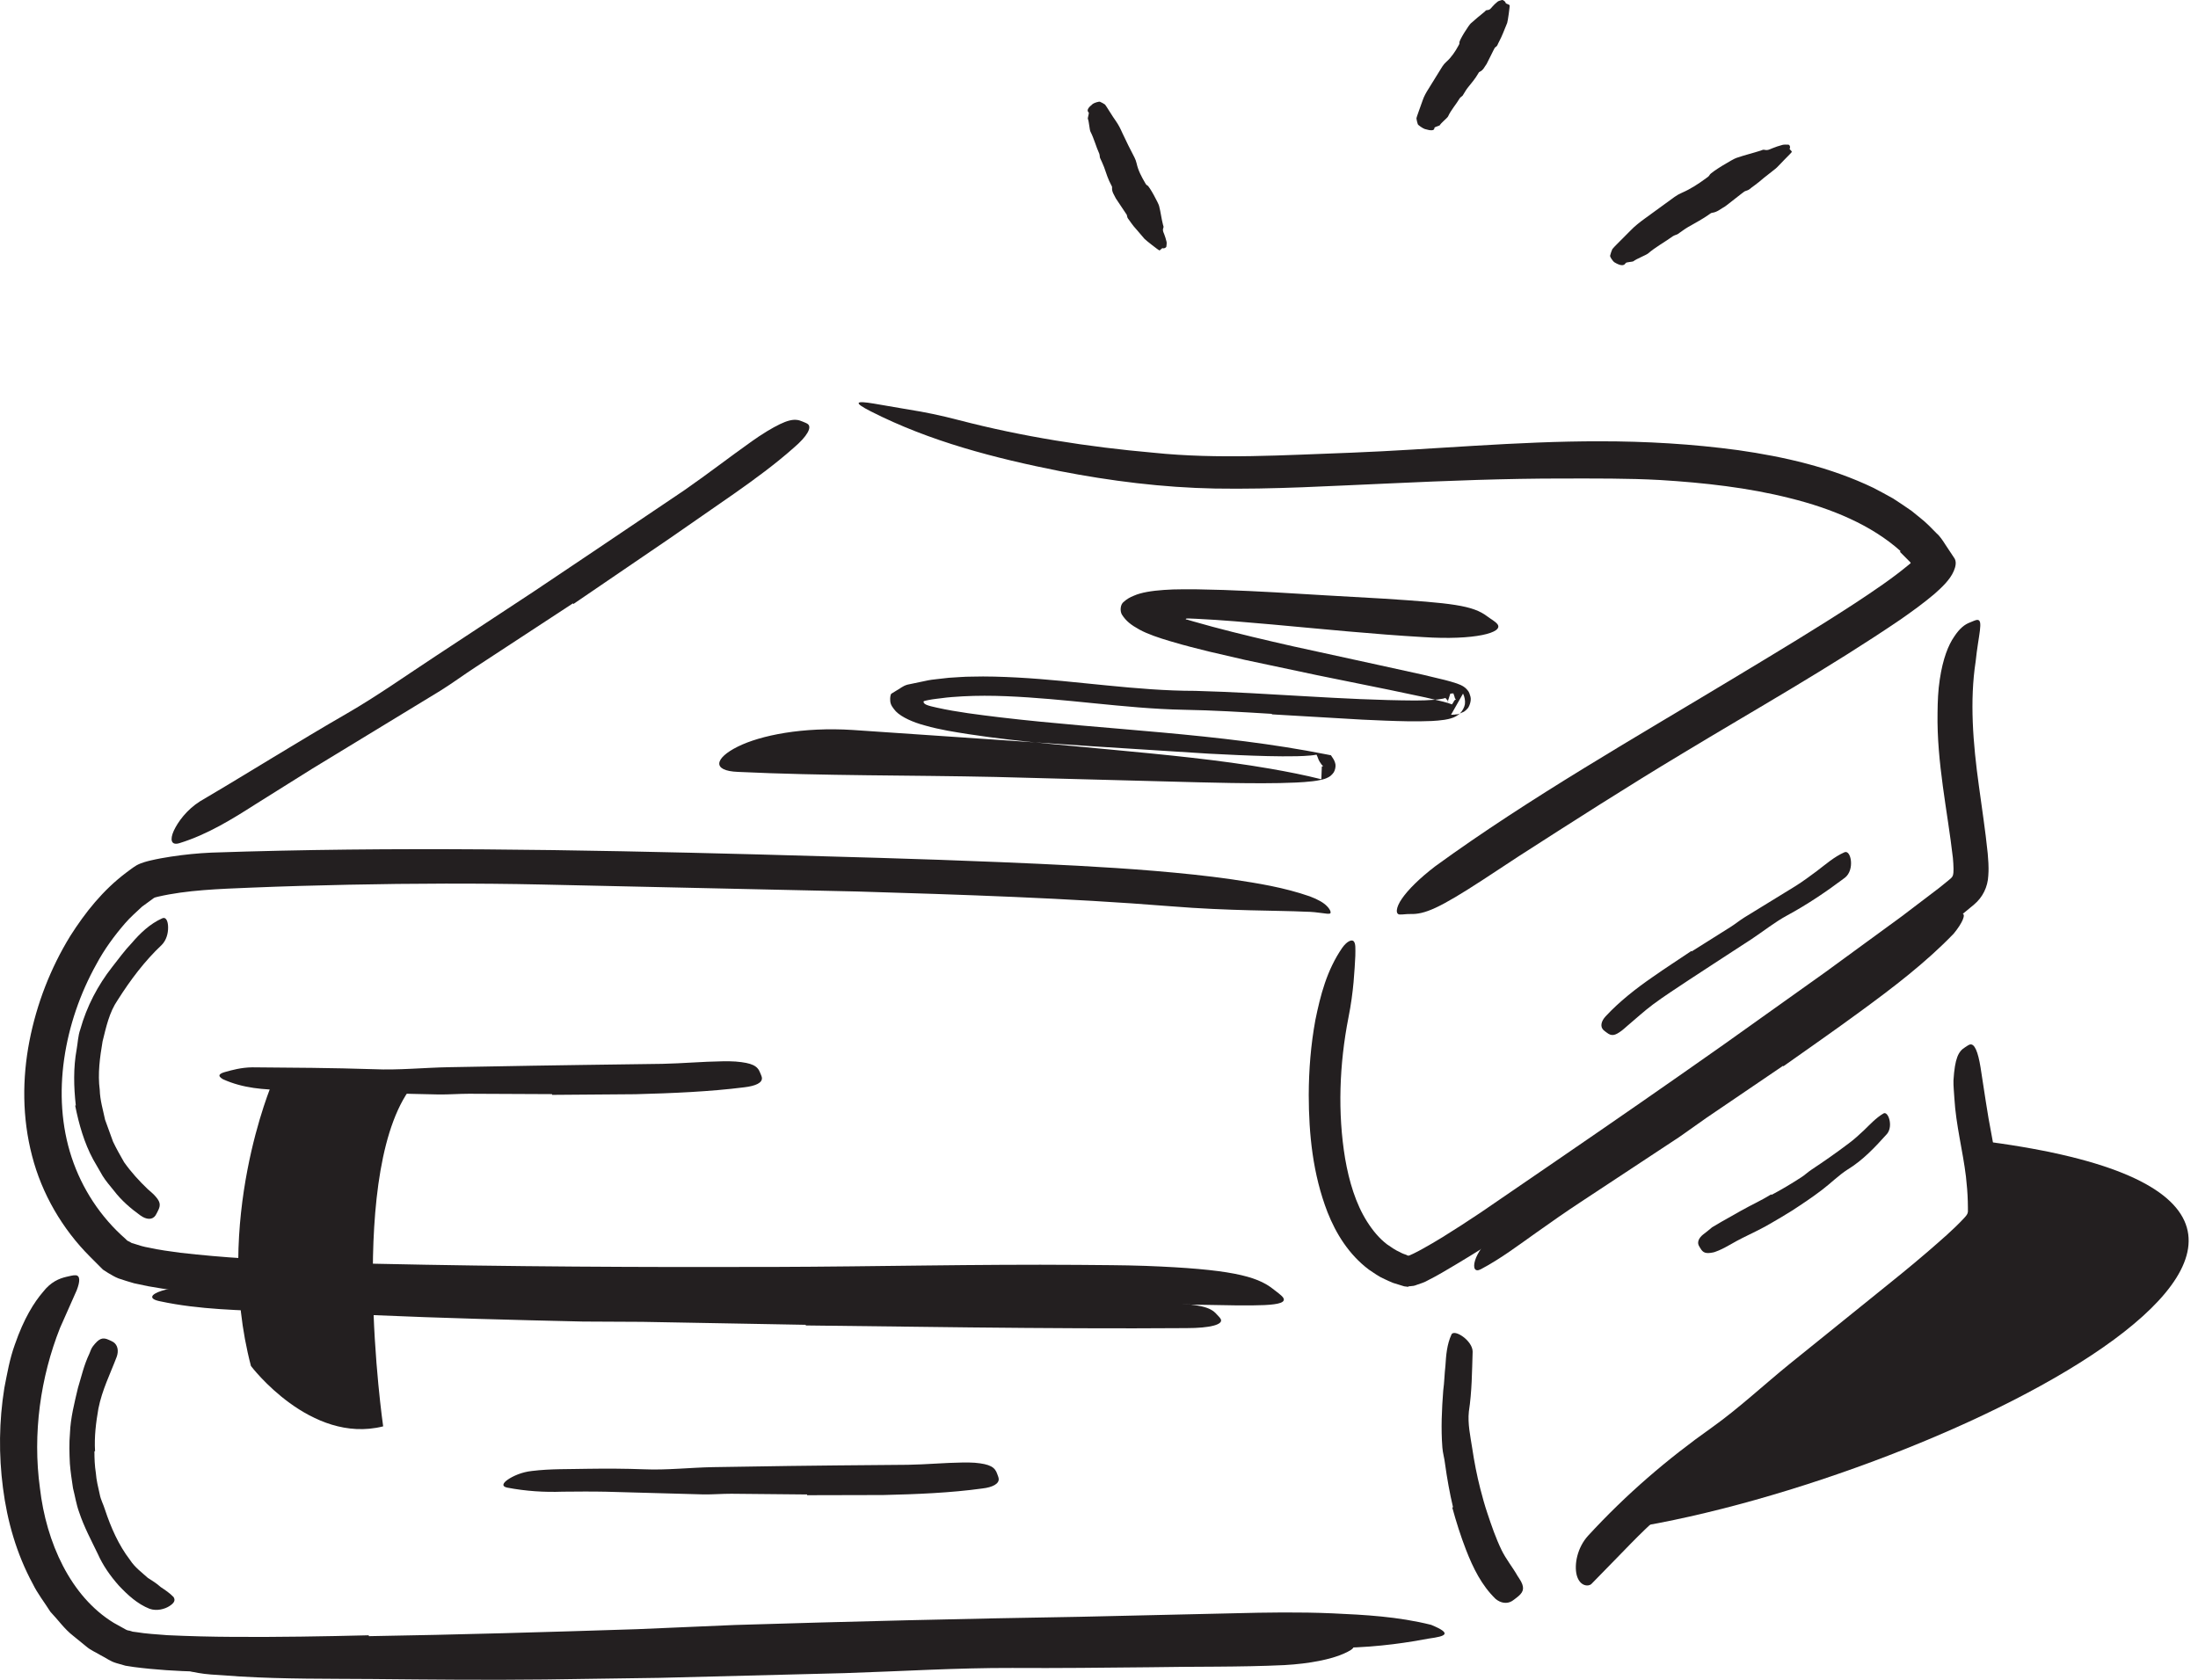 <svg width="123" height="94" viewBox="0 0 123 94" fill="none" xmlns="http://www.w3.org/2000/svg">
<path fill-rule="evenodd" clip-rule="evenodd" d="M99.574 58.591L90.263 64.989C89.127 65.762 88.018 66.574 86.872 67.332C84.841 68.664 82.825 69.989 80.691 71.228C80.421 71.382 80.149 71.534 79.854 71.681C79.743 71.754 79.5 71.832 79.272 71.91C79.161 71.959 79.045 71.976 78.926 71.982L78.838 71.99L78.816 71.992L78.811 71.993C78.81 72.046 78.807 72.007 78.806 72.019L78.795 72.017L78.751 72.011L78.577 71.989L77.964 71.8C77.802 71.739 77.645 71.659 77.487 71.588C77.166 71.452 76.881 71.243 76.596 71.05C75.481 70.209 74.757 69.034 74.288 67.842C73.46 65.706 73.241 63.463 73.237 61.283C73.241 59.879 73.353 58.474 73.608 57.084C73.893 55.7 74.241 54.31 75.114 53.04C75.397 52.644 75.672 52.566 75.759 52.686C75.869 52.815 75.848 53.098 75.844 53.491C75.803 54.26 75.751 55.506 75.457 56.96C74.951 59.545 74.847 62.285 75.274 64.845C75.494 66.117 75.866 67.361 76.499 68.364C76.815 68.863 77.184 69.311 77.628 69.647C77.857 69.802 78.083 69.966 78.341 70.077C78.453 70.146 78.617 70.202 78.71 70.233C78.732 70.247 78.773 70.278 78.817 70.27C78.819 70.302 79.306 70.064 79.634 69.876C79.991 69.683 80.352 69.462 80.711 69.246C81.43 68.801 82.147 68.337 82.861 67.858C84.282 66.885 85.71 65.907 87.126 64.937C90.244 62.802 93.356 60.646 96.449 58.466L102.139 54.412L106.411 51.291L108.507 49.698L109.008 49.293C109.123 49.186 109.225 49.138 109.277 49.013C109.319 48.889 109.317 48.779 109.319 48.624C109.316 48.429 109.303 48.224 109.284 48.015C108.981 45.378 108.377 42.687 108.425 39.883C108.432 39.265 108.453 38.653 108.55 38.024C108.724 36.856 109.031 36.1 109.354 35.633C109.665 35.159 109.947 34.943 110.25 34.831C110.388 34.779 110.537 34.7 110.643 34.692C111.01 34.678 110.71 35.533 110.557 37.021C110.221 39.211 110.403 41.573 110.74 43.989C110.901 45.209 111.096 46.416 111.233 47.768L111.271 48.299C111.275 48.495 111.291 48.648 111.265 49.003C111.237 49.632 110.953 50.219 110.466 50.624L109.994 51.015L109.608 51.322L108.84 51.916C105.802 54.224 102.7 56.418 99.606 58.627L99.574 58.591Z" fill="#231F20"/>
<path fill-rule="evenodd" clip-rule="evenodd" d="M11.368 72.392C10.359 72.291 9.351 72.18 8.302 71.986L7.502 71.818C7.216 71.74 6.914 71.639 6.624 71.544C6.465 71.485 6.232 71.35 6.049 71.24L5.765 71.057L5.618 70.911L5.037 70.329C3.492 68.786 2.336 66.804 1.793 64.681C1.239 62.559 1.241 60.351 1.646 58.267C2.053 56.179 2.824 54.186 3.935 52.377C4.769 51.07 5.747 49.826 7.072 48.83C7.246 48.707 7.375 48.592 7.634 48.432C7.916 48.275 8.249 48.2 8.414 48.159C8.816 48.064 9.188 47.999 9.566 47.941C10.315 47.827 11.069 47.751 11.825 47.717C22.066 47.366 32.232 47.551 42.424 47.818C46.943 47.945 51.488 48.062 55.973 48.249C58.855 48.371 61.744 48.502 64.633 48.742C66.077 48.865 67.521 49.008 68.964 49.217C70.408 49.434 71.843 49.662 73.296 50.165C73.752 50.337 74.075 50.518 74.27 50.727C74.466 50.932 74.499 51.099 74.423 51.128C74.255 51.178 73.798 51.031 73.045 51.023C71.541 50.949 68.785 50.986 65.509 50.719C59.7 50.255 53.834 50.069 47.965 49.892C42.09 49.763 36.202 49.632 30.285 49.502C26.746 49.426 23.135 49.438 19.507 49.513C17.693 49.55 15.874 49.602 14.063 49.676C12.246 49.751 10.456 49.809 8.838 50.184C8.603 50.249 8.686 50.202 8.478 50.355L7.952 50.738C7.629 51.045 7.286 51.336 6.989 51.684C6.392 52.376 5.837 53.132 5.395 53.959C4.482 55.596 3.857 57.413 3.59 59.268C3.324 61.121 3.43 63.024 4.009 64.774C4.587 66.52 5.621 68.11 7.03 69.34C7.142 69.475 7.203 69.461 7.268 69.504C7.304 69.521 7.323 69.543 7.369 69.565L7.556 69.621C7.797 69.703 8.052 69.779 8.347 69.828C8.899 69.958 9.504 70.024 10.091 70.111C11.287 70.247 12.496 70.354 13.714 70.428C16.146 70.581 18.593 70.666 21.039 70.726C28.454 70.889 35.923 70.926 43.3 70.904C49.036 70.886 54.66 70.746 60.347 70.789C61.599 70.803 62.826 70.8 64.092 70.845C68.781 71.021 70.311 71.408 71.224 72.126C71.431 72.294 71.704 72.474 71.807 72.624C72.13 73.145 70.306 73.079 66.92 73.017C61.902 72.899 56.704 72.962 51.435 72.991C46.157 73.015 40.806 73.038 35.444 73.063C31.457 73.066 27.458 73.048 23.451 72.97C19.439 72.879 15.434 72.787 11.374 72.447L11.368 72.392Z" fill="#231F20"/>
<path fill-rule="evenodd" clip-rule="evenodd" d="M32.06 33.767L26.608 37.338C25.944 37.77 25.305 38.244 24.631 38.663C22.247 40.114 19.86 41.567 17.477 43.018C16.422 43.679 15.366 44.341 14.319 44.996C12.982 45.852 11.607 46.702 10.053 47.184C9.569 47.337 9.5 46.991 9.725 46.492C9.955 45.999 10.444 45.321 11.191 44.847C13.902 43.254 16.604 41.549 19.418 39.927C21.105 38.954 22.758 37.781 24.405 36.701L29.867 33.105L33.215 30.859C34.907 29.72 36.603 28.576 38.282 27.445C39.575 26.548 40.8 25.6 42.074 24.696C42.353 24.496 42.635 24.311 42.931 24.13C44.033 23.47 44.465 23.391 44.907 23.591C45.008 23.638 45.123 23.672 45.2 23.729C45.455 23.913 45.157 24.428 44.441 25.039C43.395 25.969 42.254 26.805 41.078 27.631C39.894 28.453 38.699 29.283 37.498 30.115C35.7 31.341 33.892 32.573 32.089 33.802L32.06 33.767Z" fill="#231F20"/>
<path fill-rule="evenodd" clip-rule="evenodd" d="M106.354 30.842C104.727 29.382 102.495 28.457 100.167 27.881C97.831 27.289 95.369 27.016 92.899 26.864C91.092 26.765 89.273 26.78 87.452 26.78C84.237 26.779 81.007 26.905 77.768 27.054C74.526 27.191 71.282 27.396 67.988 27.341C65.054 27.285 62.144 26.918 59.312 26.367C55.686 25.646 52.044 24.71 48.73 23.022C47.698 22.498 47.911 22.423 48.888 22.585C49.446 22.68 50.126 22.797 50.885 22.927C51.711 23.055 52.655 23.249 53.662 23.513C57.233 24.443 60.894 25.014 64.543 25.336C68.166 25.713 71.863 25.468 75.647 25.334C80.158 25.158 84.865 24.689 89.541 24.697C92.109 24.696 94.69 24.844 97.266 25.193C99.833 25.561 102.421 26.143 104.842 27.305C105.211 27.49 105.571 27.699 105.935 27.896C106.284 28.125 106.635 28.352 106.976 28.595C107.297 28.868 107.641 29.111 107.94 29.411L108.387 29.863C108.548 29.995 108.728 30.266 108.872 30.493L109.335 31.192C109.518 31.414 109.432 31.729 109.331 31.962C109.124 32.45 108.649 32.887 108.258 33.234C107.623 33.772 106.977 34.236 106.324 34.69C102.355 37.385 98.208 39.714 94.179 42.151C91.043 44.033 88.023 45.971 84.992 47.918C84.33 48.353 83.682 48.779 83.016 49.217C80.538 50.833 79.727 51.178 78.918 51.153C78.728 51.147 78.514 51.185 78.358 51.18C78.078 51.198 78.099 50.798 78.455 50.289C78.802 49.786 79.436 49.155 80.317 48.48C85.621 44.626 91.536 41.267 97.375 37.739C99.54 36.434 101.712 35.127 103.808 33.759C104.844 33.076 105.897 32.368 106.771 31.641L106.904 31.532C106.914 31.524 106.929 31.508 106.918 31.496C106.903 31.477 106.922 31.488 106.876 31.442L106.323 30.886L106.354 30.842Z" fill="#231F20"/>
<path fill-rule="evenodd" clip-rule="evenodd" d="M20.641 91.568C25.639 91.486 30.647 91.339 35.654 91.177L41.132 90.942C47.573 90.744 54.018 90.589 60.467 90.483C63.33 90.418 66.208 90.352 69.049 90.287C70.876 90.24 72.71 90.211 74.548 90.29C76.386 90.373 78.226 90.47 80.086 90.934C81.292 91.432 80.908 91.572 79.948 91.703C78.957 91.889 77.231 92.183 75.157 92.218C67.745 92.318 60.345 92.419 52.859 92.52C48.372 92.544 43.71 92.832 39.122 92.995C34.078 93.17 29.028 93.332 23.975 93.455C20.866 93.53 17.753 93.585 14.638 93.593C12.266 93.568 9.929 93.612 7.488 93.294L7.024 93.222L6.509 93.075C6.163 92.975 5.936 92.784 5.645 92.642C5.377 92.477 5.077 92.36 4.838 92.153L4.107 91.558C3.606 91.174 3.25 90.651 2.819 90.202C2.491 89.68 2.101 89.188 1.833 88.637C0.922 86.954 0.402 85.121 0.166 83.272C-0.075 81.422 -0.056 79.541 0.243 77.678C0.403 76.862 0.54 76.055 0.829 75.255C1.341 73.77 1.92 72.872 2.399 72.312C2.848 71.733 3.318 71.551 3.708 71.459C3.895 71.422 4.107 71.353 4.249 71.371C4.489 71.402 4.484 71.713 4.295 72.205C4.074 72.703 3.76 73.411 3.36 74.314C2.267 77.071 1.815 80.228 2.235 83.285C2.585 86.32 3.948 89.349 6.366 90.823L7.051 91.204C7.163 91.266 7.222 91.244 7.307 91.278L7.427 91.316L7.631 91.342C8.152 91.431 8.768 91.466 9.364 91.513C10.588 91.571 11.832 91.602 13.085 91.608C15.589 91.624 18.113 91.582 20.633 91.519L20.641 91.568Z" fill="#231F20"/>
<path fill-rule="evenodd" clip-rule="evenodd" d="M81.311 84.353C81.121 83.547 80.975 82.727 80.862 81.905C80.829 81.603 80.736 81.313 80.715 81.011C80.632 79.942 80.683 78.873 80.763 77.824C80.828 77.359 80.832 76.892 80.886 76.434C80.922 75.843 80.969 75.243 81.222 74.691C81.368 74.349 82.415 75.029 82.409 75.651C82.371 76.777 82.371 77.86 82.198 78.994C82.124 79.675 82.281 80.371 82.386 81.054C82.499 81.809 82.644 82.566 82.837 83.317C82.957 83.779 83.082 84.242 83.237 84.697C83.466 85.387 83.707 86.086 84.025 86.744C84.272 87.257 84.642 87.702 84.922 88.196C84.987 88.304 85.064 88.401 85.121 88.515C85.338 88.931 85.219 89.147 84.865 89.416C84.781 89.478 84.703 89.546 84.618 89.599C84.334 89.775 83.984 89.724 83.692 89.482C82.915 88.728 82.436 87.761 82.037 86.732C81.74 85.967 81.49 85.175 81.269 84.368L81.311 84.353Z" fill="#231F20"/>
<path fill-rule="evenodd" clip-rule="evenodd" d="M107.289 73.135C105.722 74.459 104.096 75.7 102.507 76.98C101.925 77.444 101.382 77.954 100.798 78.413C98.737 80.034 96.659 81.632 94.641 83.294C93.743 84.028 92.874 84.805 92.052 85.6C91.522 86.109 91.013 86.641 90.507 87.16C90.028 87.653 89.553 88.136 89.058 88.644C88.907 88.799 88.409 88.802 88.233 88.153C88.081 87.546 88.27 86.606 88.868 85.948C90.999 83.63 93.294 81.66 95.811 79.88C97.308 78.811 98.698 77.51 100.149 76.331L104.943 72.463C105.927 71.672 106.911 70.882 107.861 70.062C108.572 69.445 109.315 68.814 109.913 68.168C110.03 68.037 110.111 67.954 110.125 67.811L110.124 67.582L110.118 67.234C110.105 66.77 110.066 66.308 110.014 65.847C109.843 64.416 109.454 62.971 109.366 61.456C109.349 61.123 109.308 60.798 109.316 60.464C109.395 59.222 109.588 58.844 109.964 58.612C110.052 58.559 110.138 58.489 110.22 58.461C110.498 58.367 110.69 58.874 110.831 59.734C111.037 61.016 111.199 62.255 111.456 63.556C111.575 64.209 111.706 64.888 111.805 65.602C111.855 65.959 111.895 66.32 111.928 66.686L111.966 67.237C111.98 67.442 111.979 67.528 111.991 67.951C112.013 68.465 111.668 68.909 111.425 69.308C111.196 69.584 111.016 69.776 110.819 69.977C110.433 70.374 110.048 70.734 109.661 71.094C108.886 71.805 108.104 72.489 107.324 73.171L107.289 73.135Z" fill="#231F20"/>
<path fill-rule="evenodd" clip-rule="evenodd" d="M23.213 60.599C19.315 65.128 21.442 79.826 21.442 79.826C17.366 80.854 14.043 76.447 14.043 76.447C11.916 68.341 15.24 60.599 15.24 60.599H23.213Z" fill="#231F20"/>
<path fill-rule="evenodd" clip-rule="evenodd" d="M110.605 63.815C139.534 67.373 108.689 82.759 91.132 85.535L110.692 69.124L110.605 63.815Z" fill="#231F20"/>
<path fill-rule="evenodd" clip-rule="evenodd" d="M4.242 61.865C4.124 60.814 4.102 59.755 4.289 58.727C4.357 58.354 4.363 57.97 4.493 57.611C4.852 56.324 5.477 55.138 6.279 54.116C6.637 53.666 6.971 53.195 7.368 52.783C7.841 52.228 8.392 51.7 9.077 51.394C9.289 51.295 9.403 51.553 9.407 51.89C9.413 52.237 9.31 52.618 9.053 52.88C8.098 53.78 7.304 54.833 6.583 55.972C6.116 56.647 5.937 57.487 5.74 58.282C5.59 59.17 5.462 60.086 5.582 60.998C5.596 61.566 5.764 62.112 5.881 62.669L6.325 63.892C6.512 64.284 6.728 64.665 6.943 65.04C7.332 65.593 7.784 66.087 8.264 66.547C8.373 66.647 8.49 66.735 8.593 66.84C8.976 67.23 9.02 67.425 8.83 67.783C8.786 67.865 8.75 67.952 8.699 68.026C8.528 68.276 8.197 68.274 7.841 68.011C7.309 67.626 6.794 67.186 6.375 66.636C6.161 66.366 5.927 66.108 5.743 65.808L5.214 64.89C4.711 63.96 4.416 62.918 4.207 61.873L4.242 61.865Z" fill="#231F20"/>
<path fill-rule="evenodd" clip-rule="evenodd" d="M5.284 81.22C5.284 81.623 5.299 82.028 5.363 82.43C5.394 82.838 5.49 83.235 5.582 83.634C5.636 83.931 5.786 84.194 5.872 84.479C6.201 85.473 6.632 86.465 7.28 87.308C7.538 87.71 7.927 87.994 8.269 88.303C8.521 88.464 8.772 88.62 8.995 88.821C9.24 88.986 9.488 89.145 9.711 89.377C9.83 89.564 9.749 89.711 9.481 89.885C9.218 90.055 8.774 90.176 8.374 90.037C7.687 89.766 7.14 89.258 6.65 88.737C6.173 88.201 5.758 87.609 5.471 86.96C5.105 86.201 4.696 85.441 4.43 84.634C4.269 84.197 4.2 83.732 4.085 83.284C4.016 82.825 3.945 82.367 3.91 81.907C3.883 81.339 3.865 80.773 3.915 80.206C3.949 79.346 4.166 78.507 4.362 77.675C4.555 77.039 4.701 76.385 5.001 75.76C5.06 75.62 5.102 75.472 5.196 75.349C5.544 74.895 5.745 74.822 6.102 74.991C6.184 75.029 6.27 75.062 6.343 75.11C6.589 75.273 6.65 75.601 6.532 75.931C6.17 76.889 5.715 77.779 5.506 78.834C5.371 79.607 5.27 80.407 5.319 81.217L5.284 81.22Z" fill="#231F20"/>
<path fill-rule="evenodd" clip-rule="evenodd" d="M30.894 61.233L26.252 61.212C25.686 61.212 25.123 61.258 24.558 61.252C22.563 61.216 20.566 61.143 18.569 61.071C17.678 61.049 16.789 61.026 15.906 61.004C14.77 60.978 13.617 60.916 12.477 60.399C12.115 60.189 12.302 60.07 12.636 59.983C12.971 59.891 13.491 59.741 14.117 59.733C16.325 59.749 18.617 59.763 20.92 59.838C22.301 59.901 23.736 59.749 25.15 59.725L29.823 59.642L32.703 59.598C34.159 59.578 35.62 59.558 37.065 59.538C38.19 59.515 39.294 59.412 40.422 59.396C40.669 59.387 40.915 59.395 41.165 59.409C42.096 59.486 42.394 59.652 42.54 60.043C42.574 60.132 42.621 60.222 42.635 60.307C42.676 60.599 42.29 60.776 41.639 60.852C39.701 61.096 37.644 61.182 35.562 61.238C34.011 61.25 32.453 61.262 30.897 61.274L30.894 61.233Z" fill="#231F20"/>
<path fill-rule="evenodd" clip-rule="evenodd" d="M45.164 83.638L40.926 83.598C40.41 83.597 39.895 83.641 39.38 83.635C37.559 83.585 35.733 83.534 33.913 83.484C33.105 83.467 32.292 83.475 31.488 83.482C30.456 83.52 29.415 83.452 28.387 83.255C28.067 83.192 28.125 83.01 28.409 82.811C28.692 82.615 29.194 82.38 29.777 82.322C30.816 82.195 31.852 82.227 32.897 82.201C33.941 82.185 34.989 82.191 36.045 82.229C37.309 82.284 38.62 82.131 39.913 82.108L44.184 82.042L46.816 82.012C48.147 82 49.481 81.989 50.803 81.977C51.831 81.961 52.842 81.863 53.873 81.849C54.102 81.846 54.325 81.847 54.553 81.863C55.406 81.939 55.678 82.109 55.804 82.488C55.834 82.576 55.876 82.664 55.886 82.749C55.925 83.033 55.557 83.237 54.968 83.303C53.202 83.547 51.325 83.625 49.425 83.669C48.01 83.673 46.587 83.676 45.167 83.679L45.164 83.638Z" fill="#231F20"/>
<path fill-rule="evenodd" clip-rule="evenodd" d="M71.17 39.951C69.518 39.85 67.871 39.749 66.235 39.722C64.538 39.689 62.874 39.523 61.223 39.359C59.574 39.193 57.936 39.029 56.306 38.963C55.492 38.93 54.68 38.927 53.877 38.97C53.476 38.996 53.074 39.017 52.68 39.075L52.383 39.111L52.174 39.139L51.962 39.176C51.853 39.195 51.808 39.212 51.728 39.231C51.64 39.242 51.694 39.365 51.752 39.391C51.811 39.436 51.882 39.46 51.951 39.484C52.059 39.515 52.083 39.529 52.434 39.605C53.566 39.857 54.761 39.998 55.947 40.144C61.997 40.861 68.135 41.012 74.247 42.223L74.48 42.269L74.608 42.464C74.67 42.557 74.715 42.677 74.733 42.788C74.75 42.916 74.71 43.103 74.637 43.224C74.589 43.294 74.528 43.362 74.461 43.418C74.391 43.474 74.376 43.473 74.329 43.502C74.166 43.588 74.075 43.606 73.977 43.632C73.783 43.681 73.625 43.7 73.46 43.722C73.136 43.761 72.828 43.78 72.52 43.795C71.905 43.824 71.299 43.833 70.694 43.834C69.485 43.836 68.283 43.812 67.081 43.782C63.298 43.682 59.495 43.582 55.741 43.483C50.922 43.377 46.08 43.427 41.297 43.199C39.81 43.142 40 42.424 41.281 41.788C42.561 41.148 44.936 40.675 47.717 40.853C52.143 41.154 56.566 41.455 60.999 41.757C63.207 41.897 65.418 42.037 67.632 42.178C68.737 42.236 69.842 42.289 70.94 42.315C71.488 42.327 72.036 42.334 72.569 42.322C72.835 42.316 73.098 42.304 73.337 42.281C73.456 42.271 73.571 42.254 73.642 42.24L73.67 42.234C73.678 42.251 73.658 42.197 73.69 42.272C73.711 42.322 73.743 42.382 73.749 42.412C73.772 42.486 73.804 42.557 73.845 42.624C73.952 42.776 73.966 42.827 74.04 42.859C74.032 42.865 74.071 42.87 74.045 42.868C74.011 42.87 73.984 42.888 73.969 42.91L73.942 43.611C73.02 43.379 72.063 43.192 71.099 43.023C68.206 42.521 65.192 42.238 62.163 41.951C59.13 41.653 56.076 41.44 53.032 40.894C52.589 40.805 52.246 40.743 51.717 40.589C51.128 40.431 50.464 40.152 50.13 39.809C49.979 39.629 49.814 39.449 49.816 39.183C49.808 39.072 49.821 38.892 49.879 38.823L50.164 38.648C50.372 38.54 50.5 38.398 50.775 38.318L51.708 38.123C52.058 38.042 52.243 38.029 52.457 38.004L53.097 37.932C53.524 37.911 53.952 37.866 54.377 37.868C55.229 37.843 56.075 37.874 56.917 37.917C60.289 38.099 63.575 38.664 66.89 38.664C71.018 38.774 75.12 39.182 79.193 39.204C79.545 39.202 79.898 39.194 80.237 39.166C80.406 39.154 80.577 39.136 80.721 39.105C80.798 39.094 80.857 39.068 80.889 39.059C80.899 39.073 80.863 39.024 80.913 39.095C80.94 39.13 80.971 39.164 81.002 39.194C81.005 39.209 81.012 39.223 81.023 39.235C81.019 39.258 81.138 39.277 81.071 39.264C81.038 39.261 81.013 39.279 81.003 39.3L81.16 38.819C81.229 38.817 81.327 38.808 81.334 38.805C81.322 38.768 81.36 38.908 81.39 38.973C81.419 39.05 81.402 39.071 81.442 39.11C81.499 39.15 81.454 39.129 81.465 39.145C81.433 39.159 81.381 39.198 81.362 39.241C81.364 39.265 81.272 39.383 81.252 39.422L81.249 39.421C81.249 39.421 81.225 39.411 81.215 39.407C81.095 39.36 80.925 39.312 80.768 39.27L79.777 39.034L77.759 38.609L73.708 37.787C72.358 37.501 71.01 37.216 69.665 36.93L67.652 36.463L66.649 36.21L66.149 36.076L65.488 35.886C64.859 35.701 64.217 35.485 63.759 35.233C63.289 34.974 63.009 34.753 62.783 34.397C62.664 34.195 62.69 33.821 62.885 33.682C63.052 33.53 63.234 33.424 63.453 33.338C63.861 33.156 64.464 33.062 65.132 33.016C65.473 32.995 65.814 32.977 66.147 32.981L67.003 32.982L68.458 33.017C70.39 33.086 72.307 33.202 74.226 33.321C75.269 33.381 76.291 33.439 77.342 33.498C81.234 33.749 82.414 33.872 83.233 34.499C83.419 34.64 83.67 34.776 83.786 34.919C84.196 35.404 82.512 35.845 79.63 35.654C76.842 35.492 74.036 35.207 71.204 34.95C69.791 34.825 68.367 34.698 66.958 34.631L66.524 34.613L66.413 34.614L66.377 34.625C66.364 34.634 66.337 34.639 66.368 34.661C66.388 34.674 66.414 34.675 66.423 34.676C66.429 34.677 66.425 34.675 66.436 34.678L66.757 34.772L67.856 35.078C69.333 35.473 70.841 35.827 72.355 36.17C73.965 36.521 75.577 36.874 77.191 37.226L79.627 37.761L80.86 38.057C81.072 38.113 81.276 38.166 81.523 38.25C81.579 38.269 81.66 38.301 81.74 38.336L81.838 38.387L81.887 38.415C81.894 38.419 81.921 38.434 81.985 38.486C82.035 38.528 82.083 38.576 82.124 38.627C82.159 38.695 82.194 38.657 82.285 38.979C82.363 39.245 82.181 39.614 82.122 39.654C82.067 39.719 82 39.781 81.924 39.83C81.476 40.05 81.526 39.954 81.408 39.992L81.198 40.004L81.871 38.817C81.959 38.984 82.003 39.222 81.976 39.413C81.945 39.589 81.839 39.782 81.71 39.916C81.599 40.022 81.565 40.027 81.483 40.081C81.414 40.121 81.326 40.163 81.296 40.169C81.109 40.236 80.966 40.262 80.837 40.283C80.577 40.323 80.349 40.337 80.122 40.351C79.671 40.372 79.239 40.371 78.806 40.367C77.945 40.353 77.094 40.316 76.246 40.275L71.177 39.979L71.17 39.951Z" fill="#231F20"/>
<path fill-rule="evenodd" clip-rule="evenodd" d="M94.668 53.246L96.853 51.871C97.117 51.703 97.36 51.503 97.626 51.338C98.569 50.759 99.519 50.176 100.459 49.599C100.875 49.337 101.273 49.046 101.663 48.754C102.162 48.377 102.631 47.955 103.216 47.697C103.581 47.534 103.811 48.684 103.237 49.124C102.213 49.895 101.151 50.613 100.007 51.233C99.323 51.603 98.695 52.106 98.037 52.544L95.852 53.966L94.51 54.844C93.837 55.294 93.152 55.731 92.506 56.21C92.005 56.584 91.551 57.004 91.076 57.403C90.971 57.491 90.875 57.586 90.765 57.669C90.359 57.976 90.179 57.998 89.906 57.785C89.844 57.737 89.776 57.693 89.722 57.639C89.541 57.454 89.592 57.159 89.851 56.879C90.62 56.051 91.534 55.334 92.492 54.672C93.2 54.176 93.929 53.704 94.649 53.221L94.668 53.246Z" fill="#231F20"/>
<path fill-rule="evenodd" clip-rule="evenodd" d="M99.137 66.87C99.705 66.571 100.262 66.236 100.808 65.882C101.008 65.753 101.179 65.586 101.378 65.456C102.079 64.992 102.773 64.507 103.45 63.994C103.755 63.771 104.032 63.513 104.304 63.259C104.651 62.927 104.972 62.567 105.397 62.316C105.658 62.155 105.958 63.011 105.603 63.452C104.939 64.189 104.259 64.926 103.387 65.456C102.877 65.784 102.437 66.233 101.943 66.605C101.404 67.016 100.836 67.394 100.265 67.764C99.906 67.982 99.552 68.205 99.185 68.411C98.641 68.741 98.056 69.009 97.489 69.292C97.045 69.507 96.636 69.791 96.174 69.985C96.069 70.02 95.974 70.073 95.864 70.093C95.456 70.175 95.304 70.116 95.155 69.862C95.121 69.804 95.081 69.748 95.056 69.69C94.972 69.495 95.08 69.27 95.307 69.089C95.478 68.963 95.644 68.823 95.81 68.685C95.993 68.577 96.169 68.473 96.344 68.37C96.711 68.162 97.072 67.958 97.436 67.753C97.983 67.444 98.568 67.182 99.117 66.842L99.137 66.87Z" fill="#231F20"/>
<path fill-rule="evenodd" clip-rule="evenodd" d="M45.089 74.143L35.951 73.977L32.616 73.96C28.697 73.87 24.779 73.771 20.859 73.6C19.118 73.54 17.37 73.48 15.643 73.422C13.423 73.318 11.185 73.303 8.971 72.829C8.282 72.696 8.432 72.436 9.051 72.238C9.674 72.041 10.735 71.915 12.002 71.97C16.473 72.232 20.993 72.273 25.543 72.483C28.266 72.622 31.105 72.563 33.894 72.592L43.1 72.696L48.768 72.765C51.63 72.808 54.505 72.851 57.344 72.893C59.554 72.921 61.721 72.86 63.912 72.902C64.394 72.906 64.868 72.911 65.353 72.915C67.159 73.004 67.728 73.146 68.083 73.551C68.163 73.643 68.272 73.737 68.315 73.827C68.462 74.132 67.713 74.327 66.407 74.328C62.525 74.358 58.426 74.332 54.304 74.289C51.241 74.252 48.164 74.216 45.092 74.179L45.089 74.143Z" fill="#231F20"/>
<path fill-rule="evenodd" clip-rule="evenodd" d="M99.777 59.649L95.508 62.549L93.971 63.634C92.125 64.852 90.276 66.072 88.431 67.288C87.61 67.827 86.803 68.393 86.009 68.957C84.987 69.679 83.985 70.442 82.872 71.03C82.183 71.401 82.439 69.991 83.606 69.165C85.685 67.699 87.773 66.244 89.964 64.891C91.274 64.083 92.544 63.107 93.834 62.207L98.094 59.243L100.706 57.405C102.016 56.466 103.343 55.536 104.613 54.564C105.597 53.802 106.52 53.001 107.465 52.219C107.672 52.046 107.865 51.866 108.083 51.703C108.869 51.071 109.224 51.042 109.544 51.095C109.626 51.108 109.721 51.105 109.791 51.121C110.045 51.139 109.808 51.671 109.329 52.251C107.77 53.871 105.926 55.277 104.04 56.654C102.644 57.678 101.215 58.672 99.798 59.674L99.777 59.649Z" fill="#231F20"/>
<path fill-rule="evenodd" clip-rule="evenodd" d="M34.605 92.26C38.023 92.218 41.446 92.141 44.868 92.047L48.612 91.897C53.016 91.781 57.425 91.712 61.834 91.659C63.794 91.621 65.761 91.582 67.706 91.544L69.582 91.498L71.463 91.545C72.716 91.569 73.978 91.694 75.222 91.882C75.995 92.057 75.865 92.253 75.186 92.551C74.499 92.858 73.305 93.108 71.879 93.187C69.362 93.306 66.834 93.26 64.294 93.308C61.755 93.333 59.206 93.363 56.642 93.347C53.575 93.337 50.389 93.536 47.252 93.637L36.895 93.901L30.515 93.992C27.294 94.029 24.056 93.998 20.855 93.967C18.364 93.948 15.918 93.974 13.434 93.825C12.886 93.788 12.348 93.751 11.797 93.713C10.778 93.635 10.104 93.387 9.652 93.232C9.199 93.051 8.962 92.853 8.803 92.585C8.731 92.463 8.628 92.336 8.599 92.223C8.501 91.845 9.374 91.708 10.793 91.852C15.059 92.176 19.652 92.29 24.267 92.33C27.695 92.345 31.151 92.298 34.599 92.218L34.605 92.26Z" fill="#231F20"/>
<path fill-rule="evenodd" clip-rule="evenodd" d="M60.917 6.289C60.792 6.178 60.901 6.012 61.15 5.817C61.228 5.755 61.505 5.67 61.556 5.695C61.658 5.744 61.758 5.793 61.836 5.85C61.88 5.887 62.282 6.559 62.444 6.774C62.593 6.985 62.705 7.211 62.806 7.441C63.02 7.907 63.252 8.364 63.489 8.82C63.541 8.922 63.578 9.03 63.605 9.144C63.691 9.538 63.876 9.886 64.076 10.227C64.111 10.283 64.133 10.347 64.209 10.38C64.328 10.435 64.829 11.38 64.862 11.521C64.953 11.866 64.993 12.241 65.084 12.589C65.094 12.64 65.13 12.68 65.103 12.747C65.041 12.903 65.106 12.99 65.144 13.093C65.197 13.235 65.246 13.379 65.281 13.532C65.297 13.607 65.278 13.702 65.272 13.789C65.267 13.869 65.123 13.91 65.096 13.898C65.022 13.863 64.987 13.946 64.936 13.982C64.918 13.994 64.897 14.01 64.879 14.016C64.856 14.022 64.118 13.447 64.052 13.374C64.044 13.366 63.833 13.118 63.605 12.852C63.364 12.6 63.181 12.295 63.13 12.241C63.081 12.181 63.074 12.099 63.054 12.022C63.023 11.976 62.462 11.134 62.441 11.102C62.353 10.909 62.209 10.742 62.231 10.494C62.236 10.445 62.211 10.409 62.191 10.372C62.014 10.051 61.904 9.697 61.783 9.35C61.719 9.173 61.632 9.007 61.557 8.835C61.544 8.804 61.547 8.765 61.541 8.731C61.533 8.688 61.533 8.642 61.516 8.603C61.331 8.199 61.225 7.763 61.022 7.366C60.971 7.275 60.937 6.767 60.88 6.662C60.849 6.603 60.967 6.333 60.917 6.289Z" fill="#231F20"/>
<path fill-rule="evenodd" clip-rule="evenodd" d="M90.97 14.727C90.869 14.907 90.647 14.861 90.35 14.684C90.256 14.627 90.084 14.373 90.102 14.307C90.137 14.177 90.175 14.049 90.227 13.94C90.26 13.874 91.005 13.151 91.252 12.894C91.49 12.645 91.76 12.438 92.034 12.238L93.713 11.017C93.838 10.928 93.972 10.852 94.116 10.79C94.609 10.577 95.05 10.287 95.476 9.972C95.548 9.92 95.628 9.876 95.672 9.788C95.74 9.635 96.982 8.896 97.166 8.839C97.614 8.683 98.087 8.571 98.536 8.426C98.601 8.407 98.657 8.363 98.738 8.384C98.924 8.431 99.042 8.352 99.176 8.299C99.36 8.224 99.551 8.16 99.747 8.109C99.844 8.084 99.958 8.096 100.065 8.095C100.162 8.095 100.186 8.247 100.167 8.276C100.11 8.359 100.206 8.39 100.241 8.441C100.253 8.458 100.268 8.481 100.272 8.498C100.276 8.517 100.065 8.724 99.849 8.944C99.633 9.165 99.414 9.405 99.363 9.437C99.352 9.446 99.027 9.702 98.682 9.974C98.355 10.268 97.98 10.514 97.913 10.581C97.839 10.644 97.74 10.667 97.648 10.701C97.6 10.71 96.586 11.528 96.539 11.55C96.302 11.678 96.106 11.872 95.811 11.909C95.753 11.916 95.711 11.952 95.667 11.983C95.291 12.255 94.877 12.469 94.473 12.702C94.267 12.82 94.081 12.97 93.884 13.102C93.848 13.126 93.802 13.134 93.762 13.151C93.711 13.173 93.657 13.189 93.613 13.221C93.157 13.552 92.654 13.817 92.224 14.187C92.125 14.271 91.532 14.508 91.421 14.612C91.358 14.668 91.011 14.655 90.97 14.727Z" fill="#231F20"/>
<path fill-rule="evenodd" clip-rule="evenodd" d="M80.269 7.161C80.273 7.324 80.067 7.322 79.734 7.221C79.626 7.189 79.358 7.006 79.34 6.95C79.305 6.838 79.275 6.728 79.264 6.631C79.258 6.572 79.528 5.869 79.609 5.624C79.688 5.386 79.809 5.177 79.939 4.972L80.716 3.717C80.775 3.625 80.847 3.541 80.931 3.466C81.221 3.208 81.428 2.897 81.608 2.566C81.638 2.511 81.68 2.462 81.669 2.383C81.651 2.252 82.201 1.397 82.306 1.308C82.556 1.082 82.823 0.865 83.088 0.649C83.124 0.618 83.141 0.568 83.213 0.566C83.383 0.56 83.424 0.467 83.495 0.391C83.588 0.286 83.689 0.184 83.805 0.093C83.862 0.048 83.959 0.03 84.041 0.003C84.117 -0.022 84.24 0.101 84.245 0.13C84.254 0.213 84.352 0.215 84.413 0.25C84.434 0.262 84.462 0.277 84.477 0.29C84.501 0.314 84.376 1.198 84.343 1.281C84.338 1.29 84.225 1.571 84.103 1.871C83.984 2.167 83.819 2.45 83.799 2.517C83.773 2.584 83.707 2.624 83.651 2.671C83.626 2.694 83.215 3.549 83.192 3.579C83.073 3.733 83.011 3.928 82.799 4.02C82.758 4.038 82.743 4.075 82.724 4.109C82.559 4.402 82.337 4.656 82.127 4.919C82.022 5.054 81.944 5.207 81.85 5.35C81.832 5.376 81.799 5.391 81.775 5.413C81.746 5.439 81.71 5.462 81.689 5.496C81.483 5.844 81.204 6.145 81.032 6.518C80.993 6.603 80.624 6.893 80.582 6.995C80.559 7.052 80.266 7.096 80.269 7.161Z" fill="#231F20"/>
</svg>
